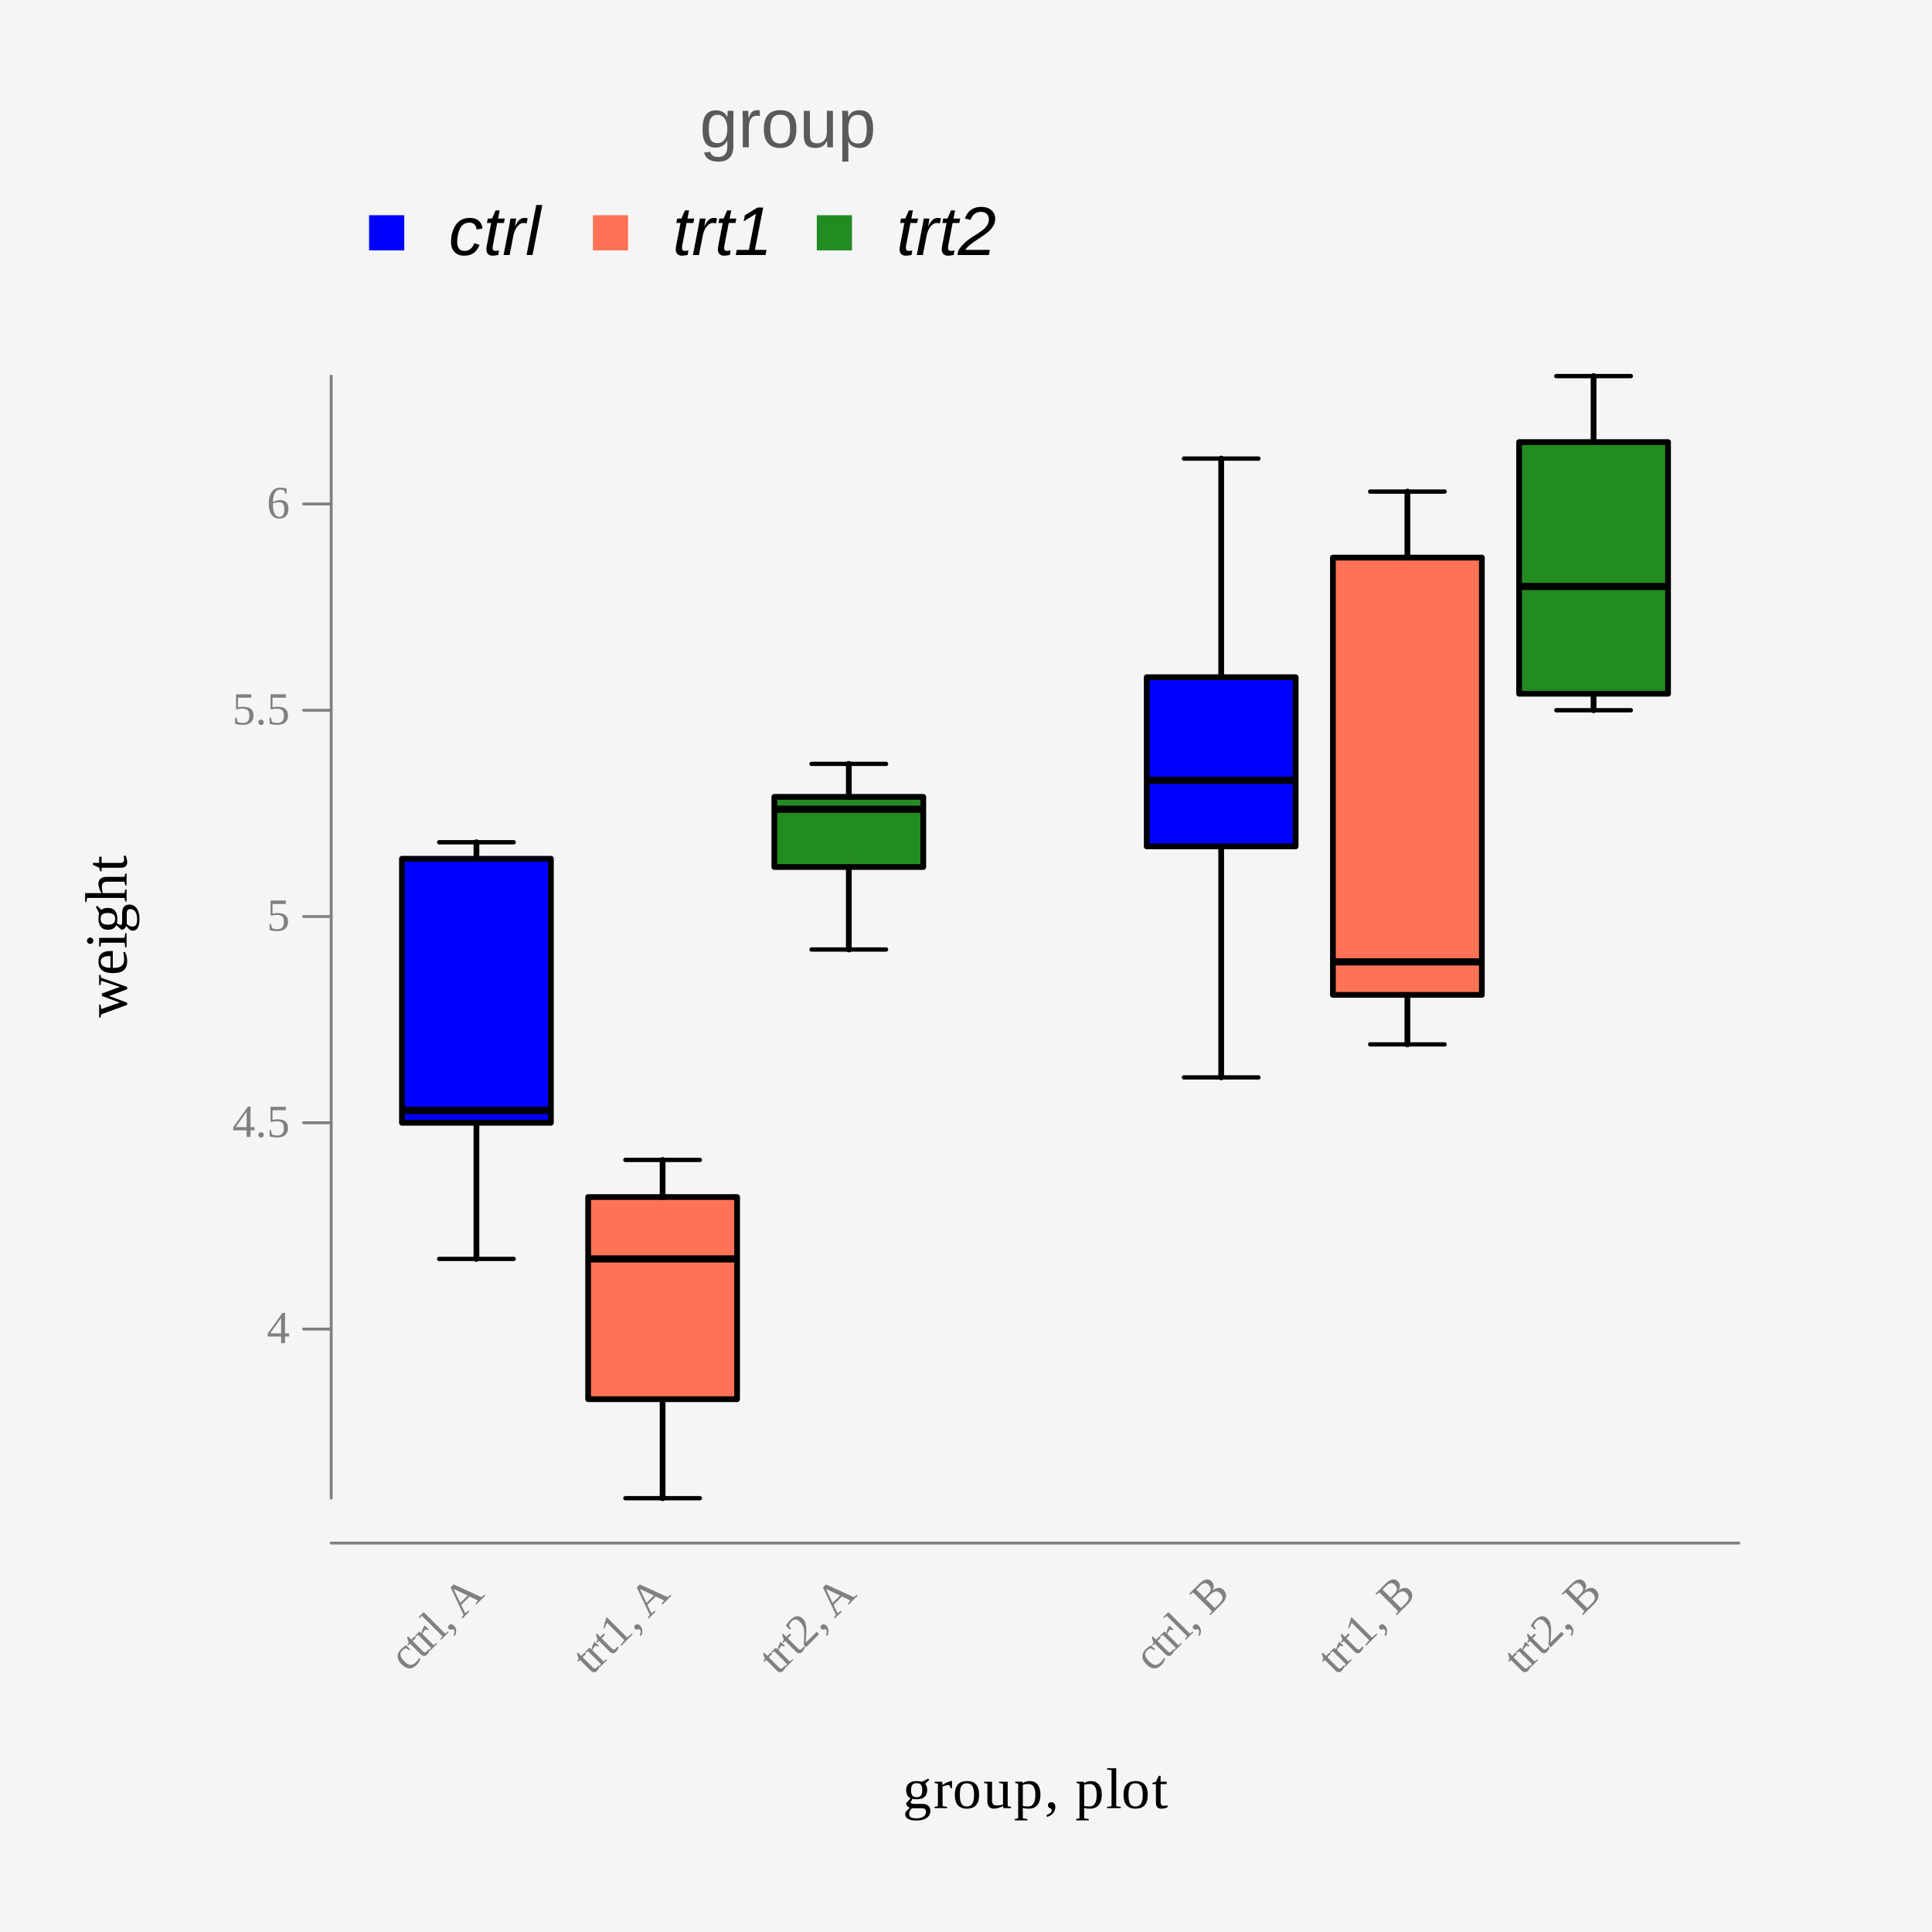 <?xml version="1.0" encoding="UTF-8"?>
<svg xmlns="http://www.w3.org/2000/svg" xmlns:xlink="http://www.w3.org/1999/xlink" width="504pt" height="504pt" viewBox="0 0 504 504" version="1.1">
<defs>
<g>
<symbol overflow="visible" id="glyph0-0">
<path style="stroke:none;" d=""/>
</symbol>
<symbol overflow="visible" id="glyph0-1">
<path style="stroke:none;" d="M 3.266 -3.734 C 3.223 -3.504 3.113 -3.238 2.938 -2.938 C 2.758 -2.633 2.551 -2.363 2.312 -2.125 C 1.051 -0.863 -0.27 -0.926 -1.656 -2.312 C -2.301 -2.957 -2.633 -3.613 -2.656 -4.281 C -2.688 -4.957 -2.406 -5.594 -1.812 -6.188 C -1.438 -6.562 -0.984 -6.922 -0.453 -7.266 L 0.625 -6.188 L 0.406 -5.969 L -0.469 -6.469 C -0.832 -6.375 -1.176 -6.164 -1.5 -5.844 C -2.227 -5.113 -2.031 -4.188 -0.906 -3.062 C -0.312 -2.469 0.219 -2.16 0.688 -2.141 C 1.156 -2.117 1.625 -2.344 2.094 -2.812 C 2.5 -3.219 2.805 -3.609 3.016 -3.984 Z M 3.266 -3.734 "/>
</symbol>
<symbol overflow="visible" id="glyph0-2">
<path style="stroke:none;" d="M 1.469 -1.281 C 1.207 -1.02 0.93 -0.906 0.641 -0.938 C 0.348 -0.969 0.062 -1.125 -0.219 -1.406 L -2.953 -4.141 L -3.453 -3.641 L -3.641 -3.828 L -3.312 -4.5 L -3.75 -5.781 L -3.484 -6.047 L -2.625 -5.188 L -1.734 -6.078 L -1.375 -5.719 L -2.266 -4.828 L 0.391 -2.172 C 0.566 -1.992 0.738 -1.898 0.906 -1.891 C 1.082 -1.891 1.234 -1.953 1.359 -2.078 C 1.523 -2.242 1.703 -2.461 1.891 -2.734 L 2.172 -2.453 C 2.141 -2.297 2.051 -2.098 1.906 -1.859 C 1.77 -1.629 1.625 -1.438 1.469 -1.281 Z M 1.469 -1.281 "/>
</symbol>
<symbol overflow="visible" id="glyph0-3">
<path style="stroke:none;" d="M -1.25 -6.75 L -0.203 -5.703 L -0.375 -5.531 L -1.078 -5.734 C -1.211 -5.598 -1.352 -5.414 -1.5 -5.188 C -1.656 -4.969 -1.773 -4.754 -1.859 -4.547 L 1.062 -1.625 L 1.828 -2.203 L 2.016 -2.016 L 0.172 -0.172 L -0.016 -0.359 L 0.375 -0.938 L -2.953 -4.266 L -3.547 -3.891 L -3.734 -4.078 L -2.609 -5.203 L -2.062 -4.75 C -2.031 -5.051 -1.938 -5.406 -1.781 -5.812 C -1.633 -6.227 -1.477 -6.52 -1.312 -6.688 Z M -1.25 -6.75 "/>
</symbol>
<symbol overflow="visible" id="glyph0-4">
<path style="stroke:none;" d="M 1.25 -1.812 L 2 -2.375 L 2.188 -2.188 L 0.172 -0.172 L -0.016 -0.359 L 0.547 -1.109 L -4.766 -6.422 L -5.531 -5.875 L -5.719 -6.062 L -4.359 -7.422 Z M 1.25 -1.812 "/>
</symbol>
<symbol overflow="visible" id="glyph0-5">
<path style="stroke:none;" d="M 1.391 -1.797 C 1.766 -1.422 1.969 -0.992 2 -0.516 C 2.031 -0.035 1.906 0.457 1.625 0.969 L 1.312 0.656 C 1.633 0.02 1.641 -0.453 1.328 -0.766 C 1.273 -0.816 1.207 -0.844 1.125 -0.844 C 1.039 -0.844 0.922 -0.816 0.766 -0.766 C 0.484 -0.691 0.254 -0.742 0.078 -0.922 C -0.066 -1.066 -0.133 -1.223 -0.125 -1.391 C -0.113 -1.555 -0.031 -1.719 0.125 -1.875 C 0.301 -2.051 0.504 -2.129 0.734 -2.109 C 0.973 -2.098 1.191 -1.992 1.391 -1.797 Z M 1.391 -1.797 "/>
</symbol>
<symbol overflow="visible" id="glyph0-6">
<path style="stroke:none;" d=""/>
</symbol>
<symbol overflow="visible" id="glyph0-7">
<path style="stroke:none;" d="M 1.688 -2.125 L 1.906 -1.906 L 0.094 -0.094 L -0.125 -0.312 L 0.391 -1.047 L -2.984 -8.203 L -2.203 -8.984 L 5.031 -5.688 L 5.844 -6.281 L 6.062 -6.062 L 3.719 -3.719 L 3.5 -3.938 L 4.141 -4.797 L 1.969 -5.844 L -0.219 -3.656 L 0.828 -1.484 Z M -2.188 -7.812 L -0.469 -4.156 L 1.469 -6.094 Z M -2.188 -7.812 "/>
</symbol>
<symbol overflow="visible" id="glyph0-8">
<path style="stroke:none;" d="M 2.266 -2.922 L 3.516 -3.953 L 3.734 -3.734 L 0.75 -0.75 L 0.531 -0.969 L 1.562 -2.219 L -2.969 -6.75 L -3.703 -5.234 L -3.922 -5.453 L -3.203 -7.984 L -3 -8.188 Z M 2.266 -2.922 "/>
</symbol>
<symbol overflow="visible" id="glyph0-9">
<path style="stroke:none;" d="M 3.781 -3.781 L 0.375 -0.375 L -0.234 -0.984 L -0.156 -2.469 C -0.094 -3.383 -0.082 -4.094 -0.125 -4.594 C -0.164 -5.094 -0.273 -5.535 -0.453 -5.922 C -0.629 -6.305 -0.906 -6.688 -1.281 -7.062 C -1.633 -7.414 -1.988 -7.602 -2.344 -7.625 C -2.695 -7.645 -3.055 -7.473 -3.422 -7.109 C -3.566 -6.961 -3.695 -6.789 -3.812 -6.594 C -3.938 -6.406 -4.02 -6.219 -4.062 -6.031 L -3.547 -5.203 L -3.812 -4.938 L -4.875 -6 C -4.5 -6.625 -4.133 -7.113 -3.781 -7.469 C -3.176 -8.07 -2.594 -8.398 -2.031 -8.453 C -1.469 -8.504 -0.957 -8.301 -0.5 -7.844 C -0.188 -7.531 0.039 -7.176 0.188 -6.781 C 0.332 -6.383 0.422 -5.926 0.453 -5.406 C 0.484 -4.883 0.457 -4.094 0.375 -3.031 C 0.332 -2.57 0.301 -2.082 0.281 -1.562 L 3.141 -4.422 Z M 3.781 -3.781 "/>
</symbol>
<symbol overflow="visible" id="glyph0-10">
<path style="stroke:none;" d="M -0.234 -8.172 C -0.578 -8.516 -0.93 -8.66 -1.297 -8.609 C -1.66 -8.555 -2.082 -8.289 -2.562 -7.812 L -3.438 -6.938 L -1.328 -4.828 L -0.422 -5.734 C 0.035 -6.191 0.281 -6.613 0.312 -7 C 0.344 -7.383 0.16 -7.773 -0.234 -8.172 Z M 2.812 -5.969 C 2.414 -6.363 2 -6.52 1.562 -6.438 C 1.125 -6.352 0.617 -6.023 0.047 -5.453 L -0.953 -4.453 L 1.375 -2.125 C 1.77 -2.5 2.18 -2.898 2.609 -3.328 C 3.078 -3.797 3.332 -4.25 3.375 -4.688 C 3.414 -5.125 3.227 -5.551 2.812 -5.969 Z M 0.25 -0.25 L 0.031 -0.469 L 0.641 -1.297 L -4.25 -6.188 L -5.094 -5.594 L -5.312 -5.812 L -2.781 -8.344 C -2.07 -9.051 -1.445 -9.457 -0.906 -9.562 C -0.375 -9.676 0.113 -9.508 0.562 -9.062 C 0.883 -8.738 1.062 -8.363 1.094 -7.938 C 1.125 -7.508 0.992 -7.078 0.703 -6.641 C 1.266 -7.098 1.801 -7.344 2.312 -7.375 C 2.82 -7.406 3.266 -7.234 3.641 -6.859 C 4.18 -6.316 4.398 -5.723 4.297 -5.078 C 4.203 -4.441 3.801 -3.77 3.094 -3.062 L 1.297 -1.297 Z M 0.25 -0.25 "/>
</symbol>
<symbol overflow="visible" id="glyph1-0">
<path style="stroke:none;" d=""/>
</symbol>
<symbol overflow="visible" id="glyph1-1">
<path style="stroke:none;" d="M 6.375 -4.703 C 6.375 -3.91 6.133 -3.312 5.656 -2.906 C 5.188 -2.508 4.508 -2.312 3.625 -2.312 C 3.219 -2.312 2.844 -2.348 2.5 -2.422 L 2.047 -1.453 C 2.055 -1.367 2.148 -1.289 2.328 -1.219 C 2.504 -1.145 2.723 -1.109 2.984 -1.109 L 5.031 -1.109 C 5.77 -1.109 6.316 -0.945 6.672 -0.625 C 7.035 -0.301 7.219 0.141 7.219 0.703 C 7.219 1.211 7.07 1.656 6.781 2.031 C 6.5 2.414 6.082 2.711 5.531 2.922 C 4.977 3.129 4.305 3.234 3.516 3.234 C 2.578 3.234 1.863 3.086 1.375 2.797 C 0.883 2.516 0.641 2.109 0.641 1.578 C 0.641 1.316 0.727 1.062 0.906 0.812 C 1.082 0.562 1.406 0.266 1.875 -0.078 C 1.594 -0.172 1.359 -0.328 1.172 -0.547 C 0.984 -0.773 0.891 -1.02 0.891 -1.281 L 2.047 -2.578 C 1.273 -2.941 0.891 -3.648 0.891 -4.703 C 0.891 -5.461 1.125 -6.047 1.594 -6.453 C 2.07 -6.859 2.766 -7.062 3.672 -7.062 C 3.859 -7.062 4.094 -7.039 4.375 -7 C 4.656 -6.969 4.875 -6.93 5.031 -6.891 L 6.641 -7.703 L 6.906 -7.391 L 5.875 -6.328 C 6.207 -5.961 6.375 -5.422 6.375 -4.703 Z M 6.078 0.938 C 6.078 0.656 5.988 0.438 5.812 0.281 C 5.645 0.125 5.391 0.047 5.047 0.047 L 2.375 0.047 C 2.164 0.223 1.992 0.445 1.859 0.719 C 1.734 0.988 1.672 1.238 1.672 1.469 C 1.672 1.895 1.82 2.195 2.125 2.375 C 2.426 2.562 2.891 2.656 3.516 2.656 C 4.336 2.656 4.969 2.504 5.406 2.203 C 5.852 1.898 6.078 1.477 6.078 0.938 Z M 3.641 -2.859 C 4.172 -2.859 4.547 -3.008 4.766 -3.312 C 4.984 -3.625 5.094 -4.086 5.094 -4.703 C 5.094 -5.359 4.977 -5.82 4.75 -6.094 C 4.52 -6.375 4.148 -6.516 3.641 -6.516 C 3.129 -6.516 2.754 -6.375 2.516 -6.094 C 2.273 -5.812 2.156 -5.348 2.156 -4.703 C 2.156 -4.066 2.27 -3.598 2.5 -3.297 C 2.738 -3.004 3.117 -2.859 3.641 -2.859 Z M 3.641 -2.859 "/>
</symbol>
<symbol overflow="visible" id="glyph1-2">
<path style="stroke:none;" d="M 4.859 -7.062 L 4.859 -5.203 L 4.547 -5.203 L 4.125 -6.016 C 3.875 -6.016 3.582 -5.977 3.25 -5.906 C 2.914 -5.844 2.629 -5.758 2.391 -5.656 L 2.391 -0.516 L 3.562 -0.328 L 3.562 0 L 0.297 0 L 0.297 -0.328 L 1.172 -0.516 L 1.172 -6.375 L 0.297 -6.562 L 0.297 -6.891 L 2.312 -6.891 L 2.375 -6.031 C 2.664 -6.27 3.062 -6.5 3.562 -6.719 C 4.062 -6.945 4.457 -7.062 4.75 -7.062 Z M 4.859 -7.062 "/>
</symbol>
<symbol overflow="visible" id="glyph1-3">
<path style="stroke:none;" d="M 6.922 -3.484 C 6.922 -1.066 5.848 0.141 3.703 0.141 C 2.672 0.141 1.891 -0.164 1.359 -0.781 C 0.836 -1.406 0.578 -2.305 0.578 -3.484 C 0.578 -4.641 0.836 -5.523 1.359 -6.141 C 1.891 -6.754 2.691 -7.062 3.766 -7.062 C 4.805 -7.062 5.594 -6.758 6.125 -6.156 C 6.656 -5.562 6.922 -4.672 6.922 -3.484 Z M 5.609 -3.484 C 5.609 -4.535 5.453 -5.297 5.141 -5.766 C 4.836 -6.242 4.359 -6.484 3.703 -6.484 C 3.066 -6.484 2.602 -6.254 2.312 -5.797 C 2.031 -5.348 1.891 -4.578 1.891 -3.484 C 1.891 -2.367 2.035 -1.582 2.328 -1.125 C 2.617 -0.664 3.078 -0.438 3.703 -0.438 C 4.348 -0.438 4.828 -0.676 5.141 -1.156 C 5.453 -1.633 5.609 -2.41 5.609 -3.484 Z M 5.609 -3.484 "/>
</symbol>
<symbol overflow="visible" id="glyph1-4">
<path style="stroke:none;" d="M 2.297 -1.969 C 2.297 -1.125 2.688 -0.703 3.469 -0.703 C 4.07 -0.703 4.633 -0.781 5.156 -0.938 L 5.156 -6.375 L 4.125 -6.562 L 4.125 -6.891 L 6.375 -6.891 L 6.375 -0.516 L 7.25 -0.328 L 7.25 0 L 5.234 0 L 5.172 -0.562 C 4.828 -0.363 4.426 -0.195 3.969 -0.062 C 3.52 0.07 3.141 0.141 2.828 0.141 C 1.66 0.141 1.078 -0.531 1.078 -1.875 L 1.078 -6.375 L 0.203 -6.562 L 0.203 -6.891 L 2.297 -6.891 Z M 2.297 -1.969 "/>
</symbol>
<symbol overflow="visible" id="glyph1-5">
<path style="stroke:none;" d="M 1.109 -6.375 L 0.328 -6.562 L 0.328 -6.891 L 2.266 -6.891 L 2.281 -6.484 C 2.477 -6.66 2.75 -6.801 3.094 -6.906 C 3.445 -7.008 3.801 -7.062 4.156 -7.062 C 5.031 -7.062 5.707 -6.754 6.188 -6.141 C 6.676 -5.535 6.922 -4.66 6.922 -3.516 C 6.922 -2.348 6.656 -1.445 6.125 -0.812 C 5.602 -0.176 4.848 0.141 3.859 0.141 C 3.305 0.141 2.781 0.086 2.281 -0.016 C 2.312 0.336 2.328 0.613 2.328 0.812 L 2.328 2.672 L 3.516 2.844 L 3.516 3.188 L 0.234 3.188 L 0.234 2.844 L 1.109 2.672 Z M 5.594 -3.516 C 5.594 -4.453 5.441 -5.148 5.141 -5.609 C 4.836 -6.066 4.375 -6.297 3.75 -6.297 C 3.176 -6.297 2.703 -6.219 2.328 -6.062 L 2.328 -0.562 C 2.754 -0.477 3.227 -0.438 3.75 -0.438 C 4.977 -0.438 5.594 -1.461 5.594 -3.516 Z M 5.594 -3.516 "/>
</symbol>
<symbol overflow="visible" id="glyph1-6">
<path style="stroke:none;" d="M 2.812 -0.359 C 2.812 0.305 2.613 0.863 2.219 1.312 C 1.832 1.77 1.285 2.102 0.578 2.312 L 0.578 1.75 C 1.43 1.469 1.859 1.055 1.859 0.516 C 1.859 0.41 1.82 0.316 1.75 0.234 C 1.676 0.16 1.551 0.082 1.375 0 C 1.039 -0.176 0.875 -0.422 0.875 -0.734 C 0.875 -0.992 0.957 -1.191 1.125 -1.328 C 1.289 -1.473 1.504 -1.547 1.766 -1.547 C 2.078 -1.547 2.328 -1.43 2.516 -1.203 C 2.711 -0.984 2.812 -0.703 2.812 -0.359 Z M 2.812 -0.359 "/>
</symbol>
<symbol overflow="visible" id="glyph1-7">
<path style="stroke:none;" d=""/>
</symbol>
<symbol overflow="visible" id="glyph1-8">
<path style="stroke:none;" d="M 2.688 -0.516 L 3.875 -0.328 L 3.875 0 L 0.297 0 L 0.297 -0.328 L 1.469 -0.516 L 1.469 -9.906 L 0.297 -10.078 L 0.297 -10.406 L 2.688 -10.406 Z M 2.688 -0.516 "/>
</symbol>
<symbol overflow="visible" id="glyph1-9">
<path style="stroke:none;" d="M 2.453 0.141 C 1.984 0.141 1.629 0.004 1.391 -0.266 C 1.16 -0.547 1.047 -0.938 1.047 -1.438 L 1.047 -6.266 L 0.141 -6.266 L 0.141 -6.594 L 1.062 -6.891 L 1.797 -8.438 L 2.266 -8.438 L 2.266 -6.891 L 3.844 -6.891 L 3.844 -6.266 L 2.266 -6.266 L 2.266 -1.578 C 2.266 -1.254 2.336 -1.008 2.484 -0.844 C 2.629 -0.688 2.816 -0.609 3.047 -0.609 C 3.328 -0.609 3.672 -0.648 4.078 -0.734 L 4.078 -0.25 C 3.91 -0.133 3.664 -0.039 3.344 0.031 C 3.02 0.102 2.723 0.141 2.453 0.141 Z M 2.453 0.141 "/>
</symbol>
<symbol overflow="visible" id="glyph2-0">
<path style="stroke:none;" d=""/>
</symbol>
<symbol overflow="visible" id="glyph2-1">
<path style="stroke:none;" d="M 4.75 -1.734 L 4.75 0 L 3.734 0 L 3.734 -1.734 L 0.234 -1.734 L 0.234 -2.516 L 4.078 -7.906 L 4.75 -7.906 L 4.75 -2.562 L 5.812 -2.562 L 5.812 -1.734 Z M 3.734 -6.516 L 3.703 -6.516 L 0.891 -2.562 L 3.734 -2.562 Z M 3.734 -6.516 "/>
</symbol>
<symbol overflow="visible" id="glyph2-2">
<path style="stroke:none;" d="M 2.203 -0.547 C 2.203 -0.348 2.133 -0.176 2 -0.031 C 1.875 0.102 1.707 0.172 1.5 0.172 C 1.301 0.172 1.133 0.102 1 -0.031 C 0.863 -0.176 0.797 -0.348 0.797 -0.547 C 0.797 -0.742 0.863 -0.91 1 -1.047 C 1.133 -1.18 1.301 -1.25 1.5 -1.25 C 1.695 -1.25 1.863 -1.18 2 -1.047 C 2.133 -0.91 2.203 -0.742 2.203 -0.547 Z M 2.203 -0.547 "/>
</symbol>
<symbol overflow="visible" id="glyph2-3">
<path style="stroke:none;" d="M 2.844 -4.594 C 3.75 -4.594 4.422 -4.406 4.859 -4.031 C 5.305 -3.664 5.531 -3.102 5.531 -2.344 C 5.531 -1.551 5.289 -0.941 4.812 -0.516 C 4.332 -0.086 3.645 0.125 2.75 0.125 C 2.008 0.125 1.348 0.035 0.766 -0.141 L 0.703 -1.781 L 1.078 -1.781 L 1.344 -0.688 C 1.52 -0.594 1.727 -0.516 1.969 -0.453 C 2.207 -0.398 2.438 -0.375 2.656 -0.375 C 3.27 -0.375 3.723 -0.52 4.016 -0.812 C 4.305 -1.102 4.453 -1.594 4.453 -2.281 C 4.453 -2.758 4.391 -3.125 4.266 -3.375 C 4.141 -3.625 3.941 -3.805 3.672 -3.922 C 3.398 -4.047 3.031 -4.109 2.562 -4.109 C 2.207 -4.109 1.863 -4.062 1.531 -3.969 L 0.969 -3.969 L 0.969 -7.859 L 4.953 -7.859 L 4.953 -6.969 L 1.484 -6.969 L 1.484 -4.453 C 1.91 -4.547 2.363 -4.594 2.844 -4.594 Z M 2.844 -4.594 "/>
</symbol>
<symbol overflow="visible" id="glyph2-4">
<path style="stroke:none;" d="M 5.641 -2.438 C 5.641 -1.625 5.43 -0.992 5.016 -0.547 C 4.609 -0.098 4.016 0.125 3.234 0.125 C 2.359 0.125 1.688 -0.219 1.219 -0.906 C 0.75 -1.602 0.516 -2.594 0.516 -3.875 C 0.516 -4.719 0.633 -5.445 0.875 -6.062 C 1.125 -6.676 1.469 -7.145 1.906 -7.469 C 2.352 -7.789 2.867 -7.953 3.453 -7.953 C 4.023 -7.953 4.594 -7.879 5.156 -7.734 L 5.156 -6.391 L 4.781 -6.391 L 4.578 -7.188 C 4.441 -7.258 4.266 -7.32 4.047 -7.375 C 3.828 -7.426 3.629 -7.453 3.453 -7.453 C 2.891 -7.453 2.445 -7.176 2.125 -6.625 C 1.801 -6.07 1.625 -5.266 1.594 -4.203 C 2.238 -4.535 2.879 -4.703 3.516 -4.703 C 4.203 -4.703 4.727 -4.508 5.094 -4.125 C 5.457 -3.738 5.641 -3.176 5.641 -2.438 Z M 3.219 -0.344 C 3.688 -0.344 4.023 -0.492 4.234 -0.797 C 4.453 -1.109 4.562 -1.617 4.562 -2.328 C 4.562 -2.961 4.457 -3.422 4.25 -3.703 C 4.051 -3.992 3.734 -4.141 3.297 -4.141 C 2.766 -4.141 2.195 -4.039 1.594 -3.844 C 1.594 -2.656 1.727 -1.773 2 -1.203 C 2.27 -0.629 2.676 -0.344 3.219 -0.344 Z M 3.219 -0.344 "/>
</symbol>
<symbol overflow="visible" id="glyph3-0">
<path style="stroke:none;" d=""/>
</symbol>
<symbol overflow="visible" id="glyph3-1">
<path style="stroke:none;" d="M 0.156 -8 L 0.156 -7.406 L -4.562 -5.641 L 0.156 -3.906 L 0.156 -3.328 L -6.625 -0.859 L -6.812 -0.016 L -7.156 -0.016 L -7.156 -3.422 L -6.812 -3.422 L -6.609 -2.234 L -1.781 -3.922 L -6.438 -5.656 L -6.438 -6.297 L -1.75 -8.016 L -6.625 -9.641 L -6.812 -8.469 L -7.156 -8.469 L -7.156 -11.188 L -6.812 -11.188 L -6.656 -10.406 Z M 0.156 -8 "/>
</symbol>
<symbol overflow="visible" id="glyph3-2">
<path style="stroke:none;" d="M -3.594 -1.984 L -3.469 -1.984 C -2.758 -1.984 -2.211 -2.055 -1.828 -2.203 C -1.441 -2.359 -1.145 -2.598 -0.938 -2.922 C -0.738 -3.242 -0.641 -3.672 -0.641 -4.203 C -0.641 -4.473 -0.66 -4.797 -0.703 -5.172 C -0.754 -5.547 -0.805 -5.852 -0.859 -6.094 L -0.438 -6.094 C -0.281 -5.852 -0.141 -5.523 -0.016 -5.109 C 0.098 -4.691 0.156 -4.266 0.156 -3.828 C 0.156 -2.711 -0.141 -1.895 -0.734 -1.375 C -1.336 -0.863 -2.301 -0.609 -3.625 -0.609 C -4.875 -0.609 -5.805 -0.867 -6.422 -1.391 C -7.035 -1.91 -7.344 -2.656 -7.344 -3.625 C -7.344 -5.457 -6.301 -6.375 -4.219 -6.375 L -3.594 -6.375 Z M -6.734 -3.625 C -6.734 -3.102 -6.52 -2.703 -6.094 -2.422 C -5.664 -2.141 -5.035 -2 -4.203 -2 L -4.203 -5.062 C -5.117 -5.062 -5.77 -4.941 -6.156 -4.703 C -6.539 -4.473 -6.734 -4.113 -6.734 -3.625 Z M -6.734 -3.625 "/>
</symbol>
<symbol overflow="visible" id="glyph3-3">
<path style="stroke:none;" d="M -9.5 -2.891 C -9.27 -2.891 -9.07 -2.805 -8.906 -2.641 C -8.75 -2.484 -8.672 -2.289 -8.672 -2.062 C -8.672 -1.832 -8.75 -1.633 -8.906 -1.469 C -9.07 -1.312 -9.27 -1.234 -9.5 -1.234 C -9.727 -1.234 -9.922 -1.312 -10.078 -1.469 C -10.242 -1.633 -10.328 -1.832 -10.328 -2.062 C -10.328 -2.289 -10.242 -2.484 -10.078 -2.641 C -9.922 -2.805 -9.727 -2.891 -9.5 -2.891 Z M -0.531 -2.812 L -0.344 -4.031 L 0 -4.031 L 0 -0.328 L -0.344 -0.328 L -0.531 -1.547 L -6.625 -1.547 L -6.812 -0.531 L -7.156 -0.531 L -7.156 -2.812 Z M -0.531 -2.812 "/>
</symbol>
<symbol overflow="visible" id="glyph3-4">
<path style="stroke:none;" d="M -4.891 -6.625 C -4.066 -6.625 -3.445 -6.375 -3.031 -5.875 C -2.613 -5.383 -2.406 -4.68 -2.406 -3.766 C -2.406 -3.348 -2.441 -2.961 -2.516 -2.609 L -1.516 -2.125 C -1.43 -2.133 -1.348 -2.234 -1.266 -2.422 C -1.191 -2.609 -1.156 -2.836 -1.156 -3.109 L -1.156 -5.219 C -1.156 -5.988 -0.988 -6.562 -0.656 -6.938 C -0.32 -7.312 0.141 -7.5 0.734 -7.5 C 1.266 -7.5 1.727 -7.348 2.125 -7.047 C 2.52 -6.754 2.82 -6.32 3.031 -5.75 C 3.25 -5.176 3.359 -4.477 3.359 -3.656 C 3.359 -2.688 3.207 -1.945 2.906 -1.438 C 2.613 -0.926 2.191 -0.672 1.641 -0.672 C 1.367 -0.672 1.102 -0.758 0.844 -0.938 C 0.582 -1.125 0.273 -1.461 -0.078 -1.953 C -0.172 -1.66 -0.332 -1.414 -0.562 -1.219 C -0.801 -1.02 -1.055 -0.922 -1.328 -0.922 L -2.688 -2.125 C -3.062 -1.32 -3.797 -0.922 -4.891 -0.922 C -5.672 -0.922 -6.273 -1.164 -6.703 -1.656 C -7.129 -2.156 -7.344 -2.879 -7.344 -3.828 C -7.344 -4.016 -7.32 -4.254 -7.281 -4.547 C -7.25 -4.836 -7.207 -5.062 -7.156 -5.219 L -8 -6.906 L -7.672 -7.172 L -6.578 -6.109 C -6.191 -6.453 -5.629 -6.625 -4.891 -6.625 Z M 0.969 -6.312 C 0.676 -6.312 0.445 -6.223 0.281 -6.047 C 0.125 -5.867 0.047 -5.598 0.047 -5.234 L 0.047 -2.469 C 0.223 -2.25 0.453 -2.07 0.734 -1.938 C 1.023 -1.812 1.289 -1.75 1.531 -1.75 C 1.969 -1.75 2.281 -1.906 2.469 -2.219 C 2.656 -2.531 2.75 -3.008 2.75 -3.656 C 2.75 -4.508 2.594 -5.164 2.281 -5.625 C 1.969 -6.082 1.531 -6.312 0.969 -6.312 Z M -2.984 -3.781 C -2.984 -4.332 -3.141 -4.723 -3.453 -4.953 C -3.766 -5.18 -4.242 -5.297 -4.891 -5.297 C -5.566 -5.297 -6.047 -5.176 -6.328 -4.938 C -6.617 -4.695 -6.766 -4.316 -6.766 -3.797 C -6.766 -3.266 -6.617 -2.875 -6.328 -2.625 C -6.047 -2.375 -5.566 -2.25 -4.891 -2.25 C -4.223 -2.25 -3.738 -2.367 -3.438 -2.609 C -3.133 -2.859 -2.984 -3.25 -2.984 -3.781 Z M -2.984 -3.781 "/>
</symbol>
<symbol overflow="visible" id="glyph3-5">
<path style="stroke:none;" d="M -7.719 -2.484 C -7.188 -2.484 -6.805 -2.461 -6.578 -2.422 C -6.785 -2.797 -6.961 -3.211 -7.109 -3.672 C -7.266 -4.141 -7.344 -4.531 -7.344 -4.844 C -7.344 -5.469 -7.16 -5.938 -6.797 -6.25 C -6.441 -6.562 -5.922 -6.719 -5.234 -6.719 L -0.531 -6.719 L -0.344 -7.594 L 0 -7.594 L 0 -4.5 L -0.344 -4.5 L -0.531 -5.453 L -5.141 -5.453 C -6.016 -5.453 -6.453 -5.035 -6.453 -4.203 C -6.453 -3.723 -6.379 -3.148 -6.234 -2.484 L -0.531 -2.484 L -0.344 -3.453 L 0 -3.453 L 0 -0.312 L -0.344 -0.312 L -0.531 -1.219 L -10.297 -1.219 L -10.484 -0.156 L -10.812 -0.156 L -10.812 -2.484 Z M -7.719 -2.484 "/>
</symbol>
<symbol overflow="visible" id="glyph3-6">
<path style="stroke:none;" d="M 0.156 -2.547 C 0.156 -2.055 0.008 -1.691 -0.281 -1.453 C -0.57 -1.211 -0.977 -1.094 -1.5 -1.094 L -6.516 -1.094 L -6.516 -0.156 L -6.859 -0.156 L -7.156 -1.109 L -8.781 -1.875 L -8.781 -2.359 L -7.156 -2.359 L -7.156 -3.984 L -6.516 -3.984 L -6.516 -2.359 L -1.641 -2.359 C -1.305 -2.359 -1.055 -2.43 -0.891 -2.578 C -0.723 -2.723 -0.641 -2.922 -0.641 -3.172 C -0.641 -3.461 -0.68 -3.816 -0.766 -4.234 L -0.266 -4.234 C -0.141 -4.055 -0.039 -3.801 0.031 -3.469 C 0.113 -3.133 0.156 -2.828 0.156 -2.547 Z M 0.156 -2.547 "/>
</symbol>
<symbol overflow="visible" id="glyph4-0">
<path style="stroke:none;" d="M 1.797 -12.391 L 11.688 -12.391 L 11.688 0 L 1.797 0 Z M 2.469 -11.719 L 2.469 -0.672 L 11.016 -0.672 L 11.016 -11.719 Z M 2.469 -11.719 "/>
</symbol>
<symbol overflow="visible" id="glyph4-1">
<path style="stroke:none;" d="M 4.812 3.734 C 3.781 3.734 2.957 3.531 2.344 3.125 C 1.727 2.719 1.332 2.141 1.156 1.391 L 2.75 1.156 C 2.852 1.594 3.082 1.93 3.438 2.172 C 3.801 2.41 4.273 2.531 4.859 2.531 C 6.43 2.531 7.219 1.609 7.219 -0.234 L 7.219 -1.766 L 7.203 -1.766 C 6.91 -1.16 6.5 -0.703 5.969 -0.391 C 5.445 -0.078 4.844 0.078 4.156 0.078 C 2.988 0.078 2.129 -0.305 1.578 -1.078 C 1.023 -1.859 0.75 -3.078 0.75 -4.734 C 0.75 -6.422 1.039 -7.66 1.625 -8.453 C 2.219 -9.254 3.117 -9.656 4.328 -9.656 C 4.992 -9.656 5.578 -9.5 6.078 -9.188 C 6.578 -8.883 6.957 -8.453 7.219 -7.891 L 7.25 -7.891 C 7.25 -8.055 7.258 -8.359 7.281 -8.797 C 7.301 -9.234 7.32 -9.473 7.344 -9.516 L 8.844 -9.516 C 8.812 -9.191 8.797 -8.535 8.797 -7.547 L 8.797 -0.266 C 8.797 2.398 7.469 3.734 4.812 3.734 Z M 7.219 -4.75 C 7.219 -5.531 7.113 -6.195 6.906 -6.75 C 6.695 -7.312 6.398 -7.738 6.016 -8.031 C 5.629 -8.332 5.195 -8.484 4.719 -8.484 C 3.906 -8.484 3.312 -8.188 2.938 -7.594 C 2.57 -7.008 2.391 -6.062 2.391 -4.75 C 2.391 -3.445 2.562 -2.508 2.906 -1.938 C 3.25 -1.375 3.844 -1.094 4.688 -1.094 C 5.188 -1.094 5.629 -1.238 6.016 -1.531 C 6.398 -1.832 6.695 -2.254 6.906 -2.797 C 7.113 -3.348 7.219 -4 7.219 -4.75 Z M 7.219 -4.75 "/>
</symbol>
<symbol overflow="visible" id="glyph4-2">
<path style="stroke:none;" d="M 1.25 0 L 1.25 -7.297 C 1.25 -7.961 1.234 -8.703 1.203 -9.516 L 2.688 -9.516 C 2.738 -8.43 2.766 -7.781 2.766 -7.562 L 2.797 -7.562 C 3.047 -8.383 3.332 -8.941 3.656 -9.234 C 3.988 -9.535 4.453 -9.688 5.047 -9.688 C 5.266 -9.688 5.484 -9.656 5.703 -9.594 L 5.703 -8.141 C 5.484 -8.203 5.203 -8.234 4.859 -8.234 C 4.203 -8.234 3.695 -7.953 3.344 -7.391 C 3 -6.828 2.828 -6.016 2.828 -4.953 L 2.828 0 Z M 1.25 0 "/>
</symbol>
<symbol overflow="visible" id="glyph4-3">
<path style="stroke:none;" d="M 9.25 -4.766 C 9.25 -3.098 8.883 -1.859 8.156 -1.047 C 7.426 -0.234 6.363 0.172 4.969 0.172 C 3.582 0.172 2.531 -0.25 1.812 -1.094 C 1.102 -1.938 0.75 -3.16 0.75 -4.766 C 0.75 -8.047 2.172 -9.688 5.016 -9.688 C 6.473 -9.688 7.539 -9.285 8.219 -8.484 C 8.906 -7.68 9.25 -6.441 9.25 -4.766 Z M 7.594 -4.766 C 7.594 -6.078 7.395 -7.031 7 -7.625 C 6.613 -8.219 5.961 -8.516 5.047 -8.516 C 4.117 -8.516 3.445 -8.211 3.031 -7.609 C 2.625 -7.004 2.422 -6.055 2.422 -4.766 C 2.422 -3.516 2.625 -2.57 3.031 -1.938 C 3.438 -1.312 4.078 -1 4.953 -1 C 5.898 -1 6.578 -1.301 6.984 -1.906 C 7.391 -2.52 7.594 -3.473 7.594 -4.766 Z M 7.594 -4.766 "/>
</symbol>
<symbol overflow="visible" id="glyph4-4">
<path style="stroke:none;" d="M 2.766 -9.516 L 2.766 -3.484 C 2.766 -2.859 2.82 -2.367 2.938 -2.016 C 3.062 -1.672 3.258 -1.422 3.531 -1.266 C 3.801 -1.117 4.195 -1.047 4.719 -1.047 C 5.477 -1.047 6.078 -1.305 6.516 -1.828 C 6.961 -2.348 7.188 -3.07 7.188 -4 L 7.188 -9.516 L 8.766 -9.516 L 8.766 -2.031 C 8.766 -0.926 8.781 -0.25 8.812 0 L 7.328 0 C 7.316 -0.031 7.305 -0.109 7.297 -0.234 C 7.297 -0.367 7.289 -0.52 7.281 -0.688 C 7.27 -0.852 7.258 -1.164 7.25 -1.625 L 7.219 -1.625 C 6.863 -0.969 6.445 -0.504 5.969 -0.234 C 5.488 0.035 4.895 0.172 4.188 0.172 C 3.145 0.172 2.379 -0.082 1.891 -0.594 C 1.41 -1.113 1.172 -1.973 1.172 -3.172 L 1.172 -9.516 Z M 2.766 -9.516 "/>
</symbol>
<symbol overflow="visible" id="glyph4-5">
<path style="stroke:none;" d="M 9.25 -4.797 C 9.25 -1.484 8.082 0.172 5.75 0.172 C 4.289 0.172 3.305 -0.379 2.797 -1.484 L 2.766 -1.484 C 2.785 -1.43 2.797 -0.93 2.797 0.016 L 2.797 3.734 L 1.219 3.734 L 1.219 -7.562 C 1.219 -8.539 1.195 -9.191 1.156 -9.516 L 2.688 -9.516 C 2.695 -9.484 2.707 -9.395 2.719 -9.25 C 2.727 -9.113 2.738 -8.895 2.75 -8.594 C 2.77 -8.289 2.781 -8.086 2.781 -7.984 L 2.812 -7.984 C 3.094 -8.566 3.461 -8.992 3.922 -9.266 C 4.391 -9.535 5 -9.672 5.75 -9.672 C 6.926 -9.672 7.801 -9.281 8.375 -8.5 C 8.957 -7.719 9.25 -6.484 9.25 -4.797 Z M 7.594 -4.766 C 7.594 -6.086 7.41 -7.031 7.047 -7.594 C 6.691 -8.164 6.129 -8.453 5.359 -8.453 C 4.723 -8.453 4.227 -8.32 3.875 -8.062 C 3.52 -7.801 3.25 -7.391 3.062 -6.828 C 2.883 -6.266 2.797 -5.535 2.797 -4.641 C 2.797 -3.391 2.992 -2.469 3.391 -1.875 C 3.785 -1.289 4.43 -1 5.328 -1 C 6.117 -1 6.691 -1.285 7.047 -1.859 C 7.41 -2.43 7.594 -3.398 7.594 -4.766 Z M 7.594 -4.766 "/>
</symbol>
<symbol overflow="visible" id="glyph5-0">
<path style="stroke:none;" d=""/>
</symbol>
<symbol overflow="visible" id="glyph5-1">
<path style="stroke:none;" d="M 4.125 -1.078 C 5.32 -1.078 6.164 -1.75 6.656 -3.094 L 8.031 -2.656 C 7.32 -0.77 6.008 0.172 4.094 0.172 C 2.969 0.172 2.102 -0.145 1.5 -0.781 C 0.895 -1.414 0.594 -2.312 0.594 -3.469 C 0.594 -4.645 0.801 -5.734 1.219 -6.734 C 1.645 -7.742 2.207 -8.488 2.906 -8.969 C 3.613 -9.445 4.477 -9.688 5.5 -9.688 C 6.488 -9.688 7.27 -9.438 7.844 -8.938 C 8.414 -8.438 8.734 -7.754 8.797 -6.891 L 7.25 -6.672 C 7.207 -7.242 7.023 -7.68 6.703 -7.984 C 6.391 -8.297 5.969 -8.453 5.438 -8.453 C 4.695 -8.453 4.098 -8.254 3.641 -7.859 C 3.191 -7.461 2.836 -6.832 2.578 -5.969 C 2.328 -5.102 2.203 -4.254 2.203 -3.422 C 2.203 -1.859 2.844 -1.078 4.125 -1.078 Z M 4.125 -1.078 "/>
</symbol>
<symbol overflow="visible" id="glyph5-2">
<path style="stroke:none;" d="M 2.422 0.172 C 1.922 0.172 1.523 0.023 1.234 -0.266 C 0.953 -0.566 0.812 -0.961 0.812 -1.453 C 0.812 -1.773 0.859 -2.16 0.953 -2.609 L 2.062 -8.359 L 0.953 -8.359 L 1.188 -9.516 L 2.297 -9.516 L 3.219 -11.641 L 4.281 -11.641 L 3.875 -9.516 L 5.625 -9.516 L 5.391 -8.359 L 3.641 -8.359 L 2.547 -2.688 C 2.473 -2.332 2.438 -2.055 2.438 -1.859 C 2.438 -1.336 2.695 -1.078 3.219 -1.078 C 3.469 -1.078 3.766 -1.117 4.109 -1.203 L 3.938 -0.031 C 3.352 0.102 2.848 0.172 2.422 0.172 Z M 2.422 0.172 "/>
</symbol>
<symbol overflow="visible" id="glyph5-3">
<path style="stroke:none;" d="M 6.312 -8.25 C 6.051 -8.32 5.785 -8.359 5.516 -8.359 C 4.898 -8.359 4.344 -8.035 3.844 -7.391 C 3.352 -6.742 3.02 -5.93 2.844 -4.953 L 1.875 0 L 0.297 0 L 1.719 -7.297 L 1.938 -8.516 L 2.094 -9.516 L 3.594 -9.516 L 3.281 -7.562 L 3.328 -7.562 C 3.711 -8.344 4.094 -8.891 4.469 -9.203 C 4.844 -9.523 5.273 -9.688 5.766 -9.688 C 6.035 -9.688 6.312 -9.645 6.594 -9.562 Z M 6.312 -8.25 "/>
</symbol>
<symbol overflow="visible" id="glyph5-4">
<path style="stroke:none;" d="M 0.297 0 L 2.828 -13.047 L 4.406 -13.047 L 1.859 0 Z M 0.297 0 "/>
</symbol>
<symbol overflow="visible" id="glyph5-5">
<path style="stroke:none;" d="M 0.469 0 L 0.734 -1.344 L 3.891 -1.344 L 5.719 -10.75 L 2.547 -8.797 L 2.844 -10.375 L 6.156 -12.391 L 7.625 -12.391 L 5.469 -1.344 L 8.484 -1.344 L 8.234 0 Z M 0.469 0 "/>
</symbol>
<symbol overflow="visible" id="glyph5-6">
<path style="stroke:none;" d="M -0.109 0 L 0.109 -1.109 C 0.43 -1.66 0.789 -2.148 1.188 -2.578 C 1.582 -3.004 1.992 -3.391 2.422 -3.734 C 2.859 -4.086 3.301 -4.406 3.75 -4.688 C 4.207 -4.977 4.645 -5.254 5.062 -5.516 C 5.477 -5.785 5.867 -6.051 6.234 -6.312 C 6.598 -6.582 6.914 -6.863 7.188 -7.156 C 7.469 -7.457 7.688 -7.785 7.844 -8.141 C 8.008 -8.492 8.094 -8.895 8.094 -9.344 C 8.094 -9.914 7.906 -10.379 7.531 -10.734 C 7.164 -11.086 6.676 -11.266 6.062 -11.266 C 5.414 -11.266 4.852 -11.086 4.375 -10.734 C 3.906 -10.391 3.562 -9.867 3.344 -9.172 L 1.859 -9.5 C 2.172 -10.5 2.691 -11.258 3.422 -11.781 C 4.148 -12.301 5.062 -12.562 6.156 -12.562 C 7.219 -12.562 8.082 -12.273 8.75 -11.703 C 9.414 -11.129 9.75 -10.383 9.75 -9.469 C 9.75 -8.852 9.598 -8.258 9.297 -7.688 C 8.992 -7.125 8.539 -6.582 7.938 -6.062 C 7.344 -5.539 6.441 -4.895 5.234 -4.125 C 4.379 -3.582 3.688 -3.086 3.156 -2.641 C 2.625 -2.203 2.223 -1.77 1.953 -1.344 L 8.344 -1.344 L 8.094 0 Z M -0.109 0 "/>
</symbol>
</g>
</defs>
<g id="surface133">
<rect x="0" y="0" width="504" height="504" style="fill:rgb(96.078%,96.078%,96.078%);fill-opacity:1;stroke:none;"/>
<path style=" stroke:none;fill-rule:nonzero;fill:rgb(0%,0%,100%);fill-opacity:1;" d="M 104.855 292.898 L 143.715 292.898 L 143.715 224.023 L 104.855 224.023 Z M 104.855 292.898 "/>
<path style="fill:none;stroke-width:1.875;stroke-linecap:butt;stroke-linejoin:round;stroke:rgb(0%,0%,0%);stroke-opacity:1;stroke-miterlimit:10;" d="M 104.855 289.672 L 143.715 289.672 "/>
<path style="fill:none;stroke-width:1.5;stroke-linecap:round;stroke-linejoin:round;stroke:rgb(0%,0%,0%);stroke-opacity:1;stroke-miterlimit:10;" d="M 124.285 328.414 L 124.285 292.898 "/>
<path style="fill:none;stroke-width:1.5;stroke-linecap:round;stroke-linejoin:round;stroke:rgb(0%,0%,0%);stroke-opacity:1;stroke-miterlimit:10;" d="M 124.285 219.719 L 124.285 224.023 "/>
<path style="fill:none;stroke-width:1.125;stroke-linecap:round;stroke-linejoin:round;stroke:rgb(0%,0%,0%);stroke-opacity:1;stroke-miterlimit:10;" d="M 114.57 328.414 L 134 328.414 "/>
<path style="fill:none;stroke-width:1.125;stroke-linecap:round;stroke-linejoin:round;stroke:rgb(0%,0%,0%);stroke-opacity:1;stroke-miterlimit:10;" d="M 114.57 219.719 L 134 219.719 "/>
<path style="fill:none;stroke-width:1.5;stroke-linecap:round;stroke-linejoin:round;stroke:rgb(0%,0%,0%);stroke-opacity:1;stroke-miterlimit:10;" d="M 104.855 292.898 L 143.715 292.898 L 143.715 224.023 L 104.855 224.023 L 104.855 292.898 "/>
<path style=" stroke:none;fill-rule:nonzero;fill:rgb(100%,44.706%,33.725%);fill-opacity:1;" d="M 153.43 365.004 L 192.285 365.004 L 192.285 312.27 L 153.43 312.27 Z M 153.43 365.004 "/>
<path style="fill:none;stroke-width:1.875;stroke-linecap:butt;stroke-linejoin:round;stroke:rgb(0%,0%,0%);stroke-opacity:1;stroke-miterlimit:10;" d="M 153.43 328.414 L 192.285 328.414 "/>
<path style="fill:none;stroke-width:1.5;stroke-linecap:round;stroke-linejoin:round;stroke:rgb(0%,0%,0%);stroke-opacity:1;stroke-miterlimit:10;" d="M 172.855 390.832 L 172.855 365.004 "/>
<path style="fill:none;stroke-width:1.5;stroke-linecap:round;stroke-linejoin:round;stroke:rgb(0%,0%,0%);stroke-opacity:1;stroke-miterlimit:10;" d="M 172.855 302.586 L 172.855 312.27 "/>
<path style="fill:none;stroke-width:1.125;stroke-linecap:round;stroke-linejoin:round;stroke:rgb(0%,0%,0%);stroke-opacity:1;stroke-miterlimit:10;" d="M 163.145 390.832 L 182.57 390.832 "/>
<path style="fill:none;stroke-width:1.125;stroke-linecap:round;stroke-linejoin:round;stroke:rgb(0%,0%,0%);stroke-opacity:1;stroke-miterlimit:10;" d="M 163.145 302.586 L 182.57 302.586 "/>
<path style="fill:none;stroke-width:1.5;stroke-linecap:round;stroke-linejoin:round;stroke:rgb(0%,0%,0%);stroke-opacity:1;stroke-miterlimit:10;" d="M 153.43 365.004 L 192.285 365.004 L 192.285 312.27 L 153.43 312.27 L 153.43 365.004 "/>
<path style=" stroke:none;fill-rule:nonzero;fill:rgb(13.333%,54.51%,13.333%);fill-opacity:1;" d="M 202 226.176 L 240.855 226.176 L 240.855 207.879 L 202 207.879 Z M 202 226.176 "/>
<path style="fill:none;stroke-width:1.875;stroke-linecap:butt;stroke-linejoin:round;stroke:rgb(0%,0%,0%);stroke-opacity:1;stroke-miterlimit:10;" d="M 202 211.109 L 240.855 211.109 "/>
<path style="fill:none;stroke-width:1.5;stroke-linecap:round;stroke-linejoin:round;stroke:rgb(0%,0%,0%);stroke-opacity:1;stroke-miterlimit:10;" d="M 221.43 247.699 L 221.43 226.176 "/>
<path style="fill:none;stroke-width:1.5;stroke-linecap:round;stroke-linejoin:round;stroke:rgb(0%,0%,0%);stroke-opacity:1;stroke-miterlimit:10;" d="M 221.43 199.27 L 221.43 207.879 "/>
<path style="fill:none;stroke-width:1.125;stroke-linecap:round;stroke-linejoin:round;stroke:rgb(0%,0%,0%);stroke-opacity:1;stroke-miterlimit:10;" d="M 211.715 247.699 L 231.145 247.699 "/>
<path style="fill:none;stroke-width:1.125;stroke-linecap:round;stroke-linejoin:round;stroke:rgb(0%,0%,0%);stroke-opacity:1;stroke-miterlimit:10;" d="M 211.715 199.27 L 231.145 199.27 "/>
<path style="fill:none;stroke-width:1.5;stroke-linecap:round;stroke-linejoin:round;stroke:rgb(0%,0%,0%);stroke-opacity:1;stroke-miterlimit:10;" d="M 202 226.176 L 240.855 226.176 L 240.855 207.879 L 202 207.879 L 202 226.176 "/>
<path style=" stroke:none;fill-rule:nonzero;fill:rgb(0%,0%,100%);fill-opacity:1;" d="M 299.145 220.793 L 338 220.793 L 338 176.672 L 299.145 176.672 Z M 299.145 220.793 "/>
<path style="fill:none;stroke-width:1.875;stroke-linecap:butt;stroke-linejoin:round;stroke:rgb(0%,0%,0%);stroke-opacity:1;stroke-miterlimit:10;" d="M 299.145 203.574 L 338 203.574 "/>
<path style="fill:none;stroke-width:1.5;stroke-linecap:round;stroke-linejoin:round;stroke:rgb(0%,0%,0%);stroke-opacity:1;stroke-miterlimit:10;" d="M 318.57 281.062 L 318.57 220.793 "/>
<path style="fill:none;stroke-width:1.5;stroke-linecap:round;stroke-linejoin:round;stroke:rgb(0%,0%,0%);stroke-opacity:1;stroke-miterlimit:10;" d="M 318.57 119.633 L 318.57 176.672 "/>
<path style="fill:none;stroke-width:1.125;stroke-linecap:round;stroke-linejoin:round;stroke:rgb(0%,0%,0%);stroke-opacity:1;stroke-miterlimit:10;" d="M 308.855 281.062 L 328.285 281.062 "/>
<path style="fill:none;stroke-width:1.125;stroke-linecap:round;stroke-linejoin:round;stroke:rgb(0%,0%,0%);stroke-opacity:1;stroke-miterlimit:10;" d="M 308.855 119.633 L 328.285 119.633 "/>
<path style="fill:none;stroke-width:1.5;stroke-linecap:round;stroke-linejoin:round;stroke:rgb(0%,0%,0%);stroke-opacity:1;stroke-miterlimit:10;" d="M 299.145 220.793 L 338 220.793 L 338 176.672 L 299.145 176.672 L 299.145 220.793 "/>
<path style=" stroke:none;fill-rule:nonzero;fill:rgb(100%,44.706%,33.725%);fill-opacity:1;" d="M 347.715 259.535 L 386.57 259.535 L 386.57 145.461 L 347.715 145.461 Z M 347.715 259.535 "/>
<path style="fill:none;stroke-width:1.875;stroke-linecap:butt;stroke-linejoin:round;stroke:rgb(0%,0%,0%);stroke-opacity:1;stroke-miterlimit:10;" d="M 347.715 250.926 L 386.57 250.926 "/>
<path style="fill:none;stroke-width:1.5;stroke-linecap:round;stroke-linejoin:round;stroke:rgb(0%,0%,0%);stroke-opacity:1;stroke-miterlimit:10;" d="M 367.145 272.449 L 367.145 259.535 "/>
<path style="fill:none;stroke-width:1.5;stroke-linecap:round;stroke-linejoin:round;stroke:rgb(0%,0%,0%);stroke-opacity:1;stroke-miterlimit:10;" d="M 367.145 128.242 L 367.145 145.461 "/>
<path style="fill:none;stroke-width:1.125;stroke-linecap:round;stroke-linejoin:round;stroke:rgb(0%,0%,0%);stroke-opacity:1;stroke-miterlimit:10;" d="M 357.43 272.449 L 376.855 272.449 "/>
<path style="fill:none;stroke-width:1.125;stroke-linecap:round;stroke-linejoin:round;stroke:rgb(0%,0%,0%);stroke-opacity:1;stroke-miterlimit:10;" d="M 357.43 128.242 L 376.855 128.242 "/>
<path style="fill:none;stroke-width:1.5;stroke-linecap:round;stroke-linejoin:round;stroke:rgb(0%,0%,0%);stroke-opacity:1;stroke-miterlimit:10;" d="M 347.715 259.535 L 386.57 259.535 L 386.57 145.461 L 347.715 145.461 L 347.715 259.535 "/>
<path style=" stroke:none;fill-rule:nonzero;fill:rgb(13.333%,54.51%,13.333%);fill-opacity:1;" d="M 396.285 180.977 L 435.145 180.977 L 435.145 115.328 L 396.285 115.328 Z M 396.285 180.977 "/>
<path style="fill:none;stroke-width:1.875;stroke-linecap:butt;stroke-linejoin:round;stroke:rgb(0%,0%,0%);stroke-opacity:1;stroke-miterlimit:10;" d="M 396.285 152.996 L 435.145 152.996 "/>
<path style="fill:none;stroke-width:1.5;stroke-linecap:round;stroke-linejoin:round;stroke:rgb(0%,0%,0%);stroke-opacity:1;stroke-miterlimit:10;" d="M 415.715 185.281 L 415.715 180.977 "/>
<path style="fill:none;stroke-width:1.5;stroke-linecap:round;stroke-linejoin:round;stroke:rgb(0%,0%,0%);stroke-opacity:1;stroke-miterlimit:10;" d="M 415.715 98.109 L 415.715 115.328 "/>
<path style="fill:none;stroke-width:1.125;stroke-linecap:round;stroke-linejoin:round;stroke:rgb(0%,0%,0%);stroke-opacity:1;stroke-miterlimit:10;" d="M 406 185.281 L 425.43 185.281 "/>
<path style="fill:none;stroke-width:1.125;stroke-linecap:round;stroke-linejoin:round;stroke:rgb(0%,0%,0%);stroke-opacity:1;stroke-miterlimit:10;" d="M 406 98.109 L 425.43 98.109 "/>
<path style="fill:none;stroke-width:1.5;stroke-linecap:round;stroke-linejoin:round;stroke:rgb(0%,0%,0%);stroke-opacity:1;stroke-miterlimit:10;" d="M 396.285 180.977 L 435.145 180.977 L 435.145 115.328 L 396.285 115.328 L 396.285 180.977 "/>
<path style="fill:none;stroke-width:0.75;stroke-linecap:round;stroke-linejoin:round;stroke:rgb(50.196%,50.196%,50.196%);stroke-opacity:1;stroke-miterlimit:10;" d="M 86.398 402.539 L 453.602 402.539 "/>
<g style="fill:rgb(50.196%,50.196%,50.196%);fill-opacity:1;">
  <use xlink:href="#glyph0-1" x="106.389" y="436.456"/>
  <use xlink:href="#glyph0-2" x="109.925" y="432.92"/>
  <use xlink:href="#glyph0-3" x="112.046" y="430.799"/>
  <use xlink:href="#glyph0-4" x="114.875" y="427.971"/>
  <use xlink:href="#glyph0-5" x="116.996" y="425.849"/>
  <use xlink:href="#glyph0-6" x="119.117" y="423.728"/>
  <use xlink:href="#glyph0-7" x="120.532" y="422.314"/>
</g>
<g style="fill:rgb(50.196%,50.196%,50.196%);fill-opacity:1;">
  <use xlink:href="#glyph0-2" x="154.257" y="437.163"/>
  <use xlink:href="#glyph0-3" x="156.378" y="435.042"/>
  <use xlink:href="#glyph0-2" x="159.206" y="432.213"/>
  <use xlink:href="#glyph0-8" x="161.328" y="430.092"/>
  <use xlink:href="#glyph0-5" x="165.57" y="425.849"/>
  <use xlink:href="#glyph0-6" x="167.692" y="423.728"/>
  <use xlink:href="#glyph0-7" x="169.106" y="422.314"/>
</g>
<g style="fill:rgb(50.196%,50.196%,50.196%);fill-opacity:1;">
  <use xlink:href="#glyph0-2" x="202.827" y="437.163"/>
  <use xlink:href="#glyph0-3" x="204.948" y="435.042"/>
  <use xlink:href="#glyph0-2" x="207.777" y="432.213"/>
  <use xlink:href="#glyph0-9" x="209.898" y="430.092"/>
  <use xlink:href="#glyph0-5" x="214.141" y="425.849"/>
  <use xlink:href="#glyph0-6" x="216.262" y="423.728"/>
  <use xlink:href="#glyph0-7" x="217.676" y="422.314"/>
</g>
<g style="fill:rgb(50.196%,50.196%,50.196%);fill-opacity:1;">
  <use xlink:href="#glyph0-1" x="300.675" y="436.456"/>
  <use xlink:href="#glyph0-2" x="304.21" y="432.92"/>
  <use xlink:href="#glyph0-3" x="306.331" y="430.799"/>
  <use xlink:href="#glyph0-4" x="309.16" y="427.971"/>
  <use xlink:href="#glyph0-5" x="311.281" y="425.849"/>
  <use xlink:href="#glyph0-6" x="313.403" y="423.728"/>
  <use xlink:href="#glyph0-10" x="315.524" y="421.607"/>
</g>
<g style="fill:rgb(50.196%,50.196%,50.196%);fill-opacity:1;">
  <use xlink:href="#glyph0-2" x="348.542" y="437.163"/>
  <use xlink:href="#glyph0-3" x="350.663" y="435.042"/>
  <use xlink:href="#glyph0-2" x="353.492" y="432.213"/>
  <use xlink:href="#glyph0-8" x="355.613" y="430.092"/>
  <use xlink:href="#glyph0-5" x="359.856" y="425.849"/>
  <use xlink:href="#glyph0-6" x="361.977" y="423.728"/>
  <use xlink:href="#glyph0-10" x="364.098" y="421.607"/>
</g>
<g style="fill:rgb(50.196%,50.196%,50.196%);fill-opacity:1;">
  <use xlink:href="#glyph0-2" x="397.112" y="437.163"/>
  <use xlink:href="#glyph0-3" x="399.233" y="435.042"/>
  <use xlink:href="#glyph0-2" x="402.062" y="432.213"/>
  <use xlink:href="#glyph0-9" x="404.183" y="430.092"/>
  <use xlink:href="#glyph0-5" x="408.426" y="425.849"/>
  <use xlink:href="#glyph0-6" x="410.547" y="423.728"/>
  <use xlink:href="#glyph0-10" x="412.668" y="421.607"/>
</g>
<g style="fill:rgb(0%,0%,0%);fill-opacity:1;">
  <use xlink:href="#glyph1-1" x="235.5" y="471.688"/>
  <use xlink:href="#glyph1-2" x="243.5" y="471.688"/>
  <use xlink:href="#glyph1-3" x="248.5" y="471.688"/>
  <use xlink:href="#glyph1-4" x="256.5" y="471.688"/>
  <use xlink:href="#glyph1-5" x="264.5" y="471.688"/>
  <use xlink:href="#glyph1-6" x="272.5" y="471.688"/>
  <use xlink:href="#glyph1-7" x="276.5" y="471.688"/>
  <use xlink:href="#glyph1-5" x="280.5" y="471.688"/>
  <use xlink:href="#glyph1-8" x="288.5" y="471.688"/>
  <use xlink:href="#glyph1-3" x="292.5" y="471.688"/>
  <use xlink:href="#glyph1-9" x="300.5" y="471.688"/>
</g>
<path style="fill:none;stroke-width:0.75;stroke-linecap:round;stroke-linejoin:round;stroke:rgb(50.196%,50.196%,50.196%);stroke-opacity:1;stroke-miterlimit:10;" d="M 86.398 390.832 L 86.398 98.109 "/>
<path style="fill:none;stroke-width:0.75;stroke-linecap:round;stroke-linejoin:round;stroke:rgb(50.196%,50.196%,50.196%);stroke-opacity:1;stroke-miterlimit:10;" d="M 86.398 346.707 L 79.199 346.707 "/>
<path style="fill:none;stroke-width:0.75;stroke-linecap:round;stroke-linejoin:round;stroke:rgb(50.196%,50.196%,50.196%);stroke-opacity:1;stroke-miterlimit:10;" d="M 86.398 292.898 L 79.199 292.898 "/>
<path style="fill:none;stroke-width:0.75;stroke-linecap:round;stroke-linejoin:round;stroke:rgb(50.196%,50.196%,50.196%);stroke-opacity:1;stroke-miterlimit:10;" d="M 86.398 239.09 L 79.199 239.09 "/>
<path style="fill:none;stroke-width:0.75;stroke-linecap:round;stroke-linejoin:round;stroke:rgb(50.196%,50.196%,50.196%);stroke-opacity:1;stroke-miterlimit:10;" d="M 86.398 185.281 L 79.199 185.281 "/>
<path style="fill:none;stroke-width:0.75;stroke-linecap:round;stroke-linejoin:round;stroke:rgb(50.196%,50.196%,50.196%);stroke-opacity:1;stroke-miterlimit:10;" d="M 86.398 131.469 L 79.199 131.469 "/>
<g style="fill:rgb(50.196%,50.196%,50.196%);fill-opacity:1;">
  <use xlink:href="#glyph2-1" x="69.602" y="350.4"/>
</g>
<g style="fill:rgb(50.196%,50.196%,50.196%);fill-opacity:1;">
  <use xlink:href="#glyph2-1" x="60.602" y="296.592"/>
  <use xlink:href="#glyph2-2" x="66.602" y="296.592"/>
  <use xlink:href="#glyph2-3" x="69.602" y="296.592"/>
</g>
<g style="fill:rgb(50.196%,50.196%,50.196%);fill-opacity:1;">
  <use xlink:href="#glyph2-3" x="69.602" y="242.783"/>
</g>
<g style="fill:rgb(50.196%,50.196%,50.196%);fill-opacity:1;">
  <use xlink:href="#glyph2-3" x="60.602" y="188.975"/>
  <use xlink:href="#glyph2-2" x="66.602" y="188.975"/>
  <use xlink:href="#glyph2-3" x="69.602" y="188.975"/>
</g>
<g style="fill:rgb(50.196%,50.196%,50.196%);fill-opacity:1;">
  <use xlink:href="#glyph2-4" x="69.602" y="135.162"/>
</g>
<g style="fill:rgb(0%,0%,0%);fill-opacity:1;">
  <use xlink:href="#glyph3-1" x="33.021" y="265.469"/>
  <use xlink:href="#glyph3-2" x="33.021" y="254.469"/>
  <use xlink:href="#glyph3-3" x="33.021" y="247.469"/>
  <use xlink:href="#glyph3-4" x="33.021" y="243.469"/>
  <use xlink:href="#glyph3-5" x="33.021" y="235.469"/>
  <use xlink:href="#glyph3-6" x="33.021" y="227.469"/>
</g>
<path style=" stroke:none;fill-rule:nonzero;fill:rgb(0%,0%,100%);fill-opacity:1;" d="M 96.277 65.324 L 105.457 65.324 L 105.457 56.145 L 96.277 56.145 Z M 96.277 65.324 "/>
<path style=" stroke:none;fill-rule:nonzero;fill:rgb(100%,44.706%,33.725%);fill-opacity:1;" d="M 154.676 65.324 L 163.855 65.324 L 163.855 56.145 L 154.676 56.145 Z M 154.676 65.324 "/>
<path style=" stroke:none;fill-rule:nonzero;fill:rgb(13.333%,54.51%,13.333%);fill-opacity:1;" d="M 213.078 65.324 L 222.258 65.324 L 222.258 56.145 L 213.078 56.145 Z M 213.078 65.324 "/>
<g style="fill:rgb(35.294%,35.294%,35.294%);fill-opacity:1;">
  <use xlink:href="#glyph4-1" x="182.516" y="38.428"/>
  <use xlink:href="#glyph4-2" x="192.516" y="38.428"/>
  <use xlink:href="#glyph4-3" x="198.516" y="38.428"/>
  <use xlink:href="#glyph4-4" x="208.516" y="38.428"/>
  <use xlink:href="#glyph4-5" x="218.516" y="38.428"/>
</g>
<g style="fill:rgb(0%,0%,0%);fill-opacity:1;">
  <use xlink:href="#glyph5-1" x="117.066" y="66.529"/>
  <use xlink:href="#glyph5-2" x="126.066" y="66.529"/>
  <use xlink:href="#glyph5-3" x="131.066" y="66.529"/>
  <use xlink:href="#glyph5-4" x="137.066" y="66.529"/>
</g>
<g style="fill:rgb(0%,0%,0%);fill-opacity:1;">
  <use xlink:href="#glyph5-2" x="175.465" y="66.529"/>
  <use xlink:href="#glyph5-3" x="180.465" y="66.529"/>
  <use xlink:href="#glyph5-2" x="186.465" y="66.529"/>
  <use xlink:href="#glyph5-5" x="191.465" y="66.529"/>
</g>
<g style="fill:rgb(0%,0%,0%);fill-opacity:1;">
  <use xlink:href="#glyph5-2" x="233.867" y="66.529"/>
  <use xlink:href="#glyph5-3" x="238.867" y="66.529"/>
  <use xlink:href="#glyph5-2" x="244.867" y="66.529"/>
  <use xlink:href="#glyph5-6" x="249.867" y="66.529"/>
</g>
</g>
</svg>
